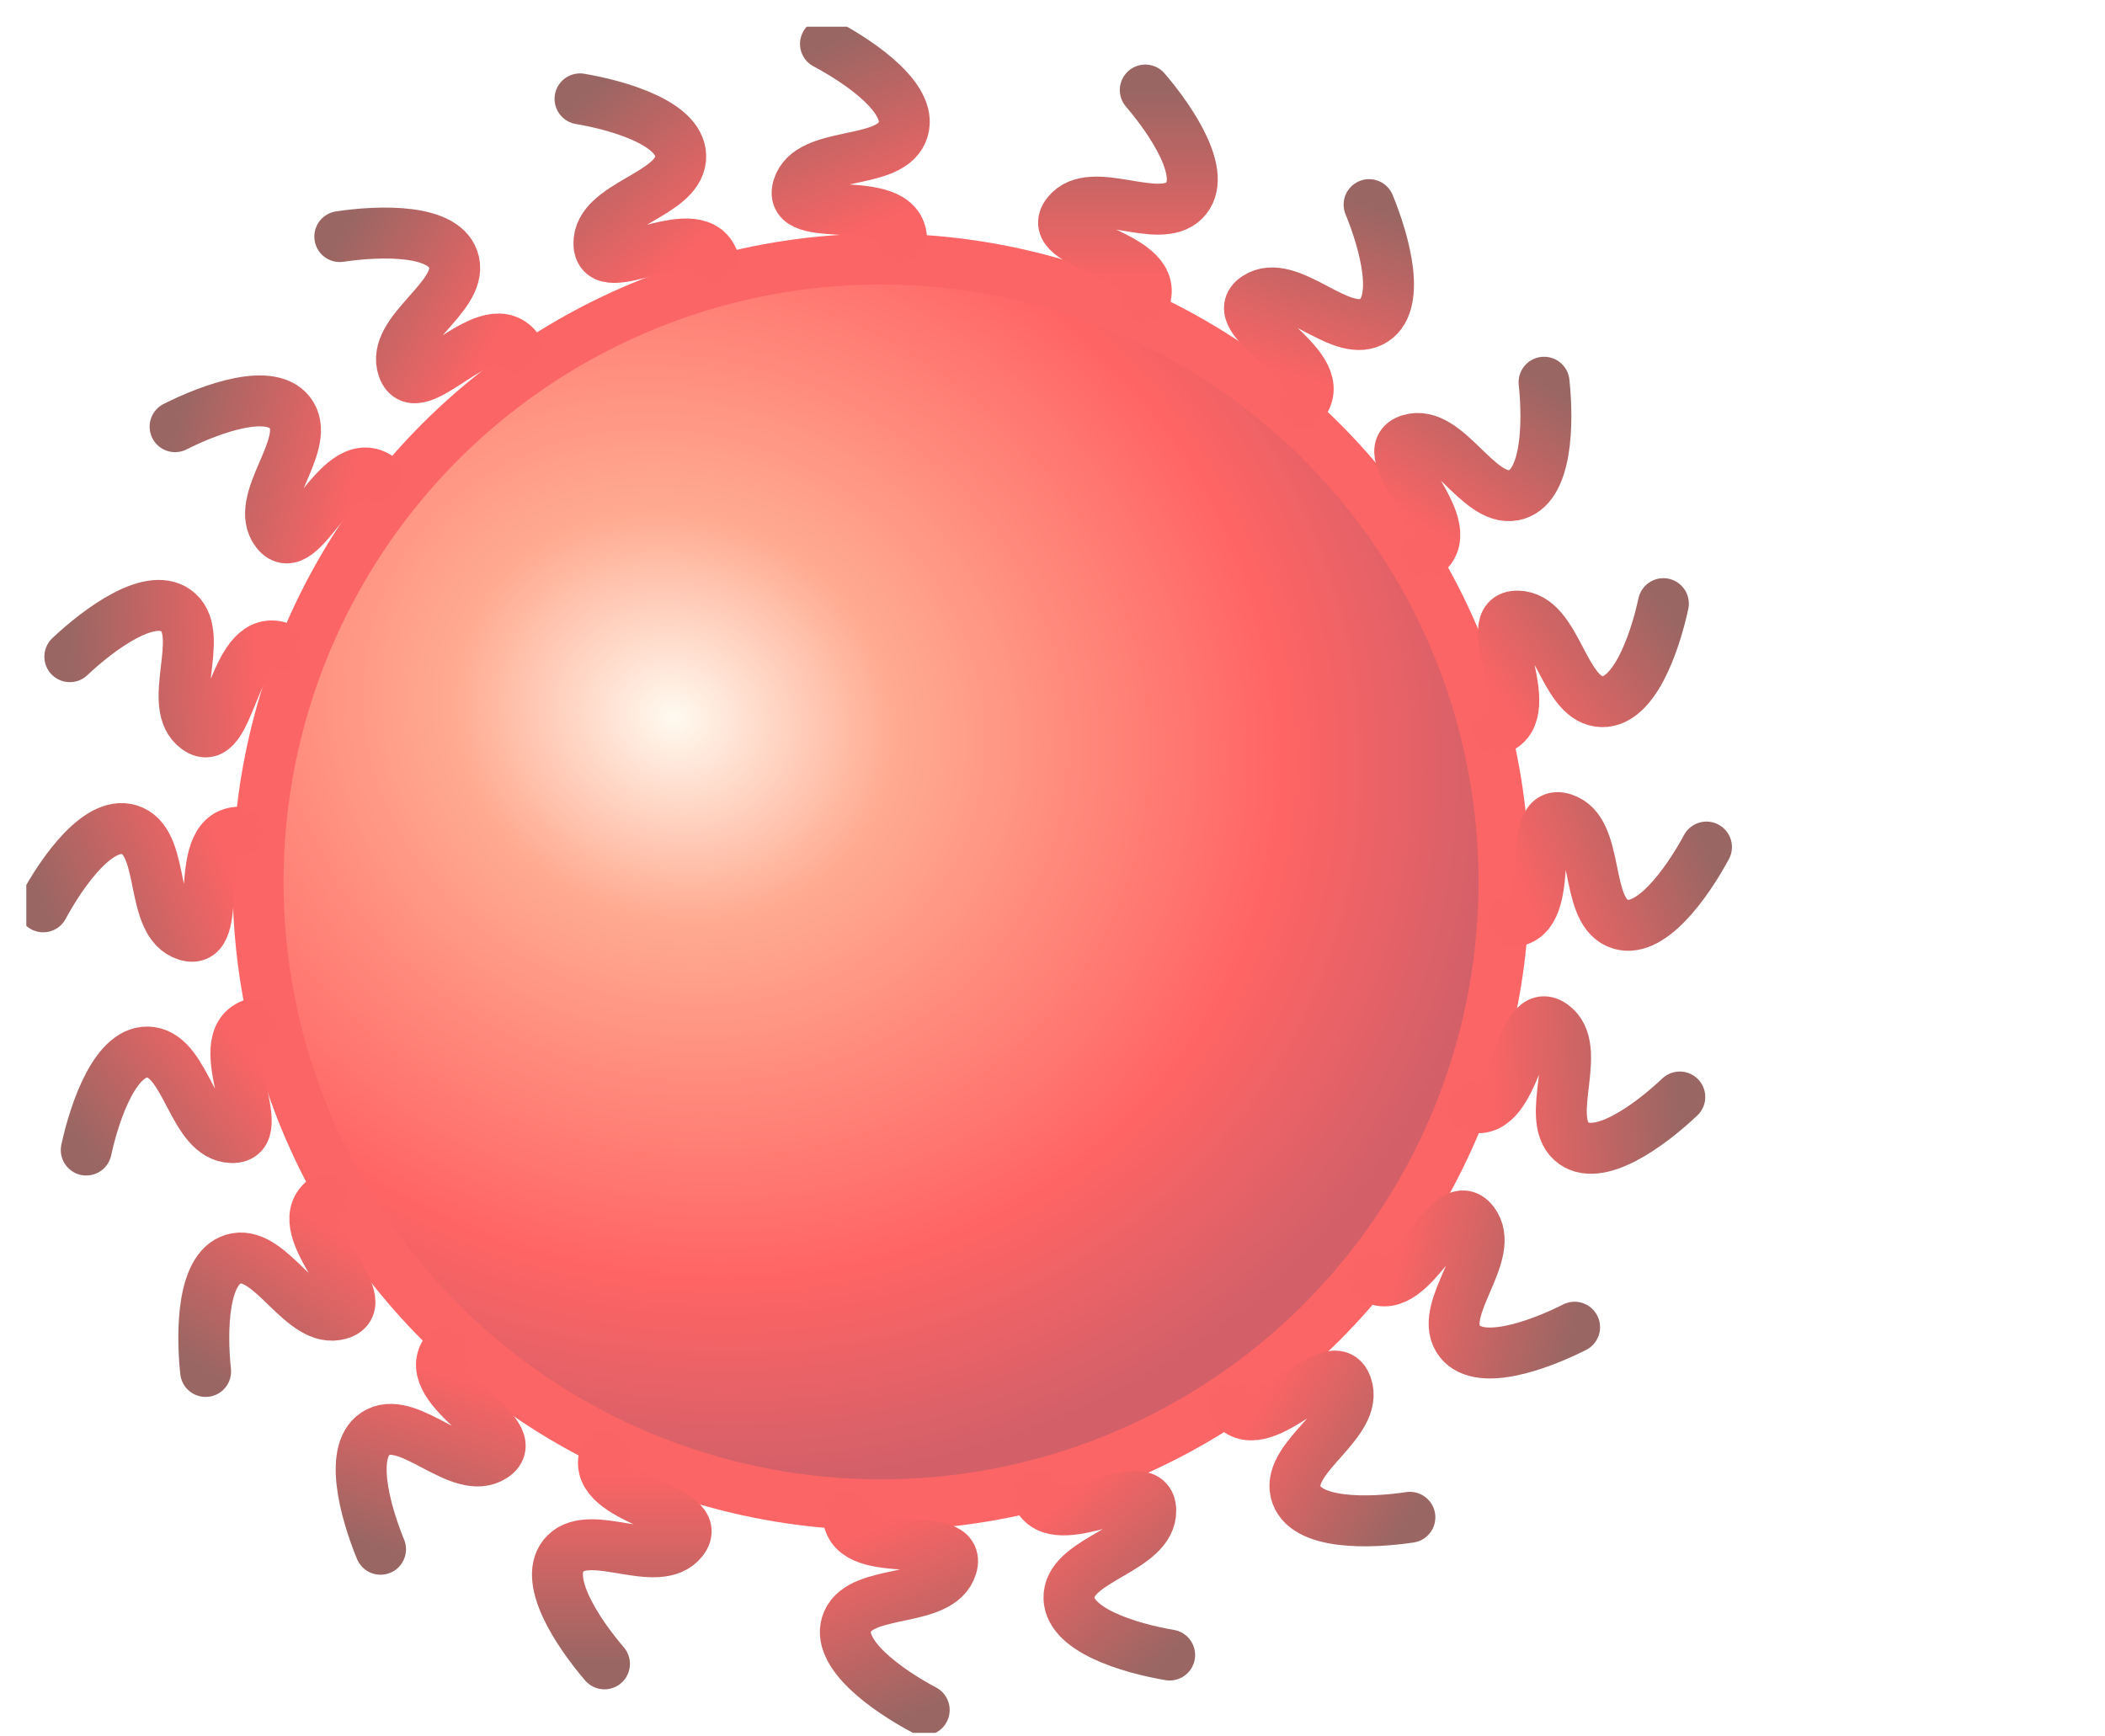 <svg width="40" height="33" viewBox="0 0 40 33" fill="none" xmlns="http://www.w3.org/2000/svg">
<g clip-path="url(#clip0_3394_8196)">
<path d="M26.996 22.681C23.727 28.344 16.487 30.284 10.824 27.015C5.162 23.746 3.222 16.505 6.491 10.843C9.76 5.181 17.001 3.241 22.663 6.51C28.325 9.779 30.265 17.019 26.996 22.681Z" fill="url(#paint0_radial_3394_8196)"/>
<g filter="url(#filter0_f_3394_8196)">
<path d="M26.995 22.681C23.726 28.344 16.485 30.284 10.823 27.015C5.161 23.746 3.221 16.505 6.49 10.843C9.759 5.181 16.999 3.241 22.662 6.51C28.324 9.779 30.264 17.019 26.995 22.681Z" fill="url(#paint1_radial_3394_8196)"/>
</g>
<ellipse cx="11.838" cy="11.838" rx="11.838" ry="11.838" transform="matrix(0.866 0.5 -0.5 0.866 12.409 0.59)" stroke="#FC6566" stroke-width="0.968"/>
<path d="M21.763 1.711C22.257 2.287 22.972 3.341 22.504 3.81C22.01 4.303 20.744 3.478 20.282 4.056C19.788 4.674 22.01 4.797 21.763 5.661" stroke="url(#paint2_linear_3394_8196)" stroke-width="0.968" stroke-linecap="round"/>
<path d="M26.016 3.889C26.305 4.591 26.654 5.816 26.062 6.114C25.439 6.428 24.496 5.248 23.875 5.652C23.212 6.084 25.284 6.897 24.779 7.64" stroke="url(#paint3_linear_3394_8196)" stroke-width="0.968" stroke-linecap="round"/>
<path d="M11.486 31.621C10.992 31.045 10.277 29.991 10.745 29.523C11.239 29.029 12.504 29.854 12.967 29.276C13.461 28.658 11.239 28.535 11.486 27.671" stroke="url(#paint4_linear_3394_8196)" stroke-width="0.968" stroke-linecap="round"/>
<path d="M7.231 29.443C6.943 28.741 6.594 27.516 7.185 27.218C7.809 26.904 8.752 28.084 9.373 27.68C10.035 27.248 7.964 26.435 8.469 25.692" stroke="url(#paint5_linear_3394_8196)" stroke-width="0.968" stroke-linecap="round"/>
<path d="M29.341 7.264C29.421 8.019 29.412 9.292 28.76 9.412C28.073 9.539 27.5 8.141 26.791 8.355C26.034 8.583 27.793 9.945 27.1 10.517" stroke="url(#paint6_linear_3394_8196)" stroke-width="0.968" stroke-linecap="round"/>
<path d="M31.608 11.472C31.448 12.213 31.04 13.42 30.384 13.33C29.692 13.235 29.585 11.728 28.844 11.709C28.054 11.688 29.299 13.534 28.461 13.859" stroke="url(#paint7_linear_3394_8196)" stroke-width="0.968" stroke-linecap="round"/>
<path d="M3.907 26.064C3.827 25.309 3.836 24.036 4.487 23.916C5.174 23.789 5.748 25.187 6.457 24.973C7.214 24.745 5.454 23.383 6.148 22.811" stroke="url(#paint8_linear_3394_8196)" stroke-width="0.968" stroke-linecap="round"/>
<path d="M1.639 21.856C1.8 21.115 2.208 19.908 2.864 19.998C3.556 20.093 3.663 21.6 4.403 21.619C5.193 21.64 3.949 19.795 4.787 19.469" stroke="url(#paint9_linear_3394_8196)" stroke-width="0.968" stroke-linecap="round"/>
<path d="M32.427 16.098C32.066 16.766 31.339 17.812 30.734 17.542C30.096 17.259 30.412 15.781 29.706 15.557C28.953 15.317 29.635 17.436 28.74 17.515" stroke="url(#paint10_linear_3394_8196)" stroke-width="0.968" stroke-linecap="round"/>
<path d="M31.92 20.848C31.369 21.369 30.351 22.135 29.86 21.689C29.343 21.22 30.106 19.916 29.506 19.482C28.866 19.018 28.85 21.244 27.975 21.039" stroke="url(#paint11_linear_3394_8196)" stroke-width="0.968" stroke-linecap="round"/>
<path d="M0.821 17.234C1.181 16.566 1.909 15.52 2.514 15.79C3.152 16.073 2.836 17.551 3.541 17.775C4.295 18.015 3.613 15.896 4.508 15.817" stroke="url(#paint12_linear_3394_8196)" stroke-width="0.968" stroke-linecap="round"/>
<path d="M1.327 12.48C1.879 11.959 2.897 11.194 3.388 11.639C3.905 12.108 3.142 13.412 3.741 13.846C4.382 14.31 4.398 12.084 5.273 12.289" stroke="url(#paint13_linear_3394_8196)" stroke-width="0.968" stroke-linecap="round"/>
<path d="M29.921 25.223C29.244 25.565 28.049 26.008 27.706 25.442C27.344 24.844 28.448 23.812 27.997 23.225C27.515 22.598 26.865 24.727 26.085 24.281" stroke="url(#paint14_linear_3394_8196)" stroke-width="0.968" stroke-linecap="round"/>
<path d="M26.791 28.836C26.041 28.948 24.768 28.995 24.619 28.35C24.463 27.669 25.834 27.035 25.589 26.335C25.328 25.589 24.044 27.407 23.443 26.739" stroke="url(#paint15_linear_3394_8196)" stroke-width="0.968" stroke-linecap="round"/>
<path d="M3.327 8.109C4.004 7.767 5.198 7.324 5.541 7.89C5.903 8.488 4.8 9.52 5.251 10.107C5.733 10.734 6.383 8.605 7.163 9.051" stroke="url(#paint16_linear_3394_8196)" stroke-width="0.968" stroke-linecap="round"/>
<path d="M6.457 4.496C7.207 4.384 8.48 4.337 8.628 4.982C8.785 5.663 7.414 6.297 7.658 6.997C7.919 7.743 9.203 5.925 9.805 6.593" stroke="url(#paint17_linear_3394_8196)" stroke-width="0.968" stroke-linecap="round"/>
<path d="M22.226 31.453C21.478 31.326 20.254 30.972 20.315 30.312C20.379 29.617 21.88 29.443 21.867 28.703C21.852 27.912 20.064 29.237 19.702 28.414" stroke="url(#paint18_linear_3394_8196)" stroke-width="0.968" stroke-linecap="round"/>
<path d="M17.562 32.498C16.892 32.142 15.841 31.423 16.105 30.816C16.384 30.175 17.864 30.48 18.083 29.773C18.317 29.018 16.203 29.716 16.117 28.821" stroke="url(#paint19_linear_3394_8196)" stroke-width="0.968" stroke-linecap="round"/>
<path d="M11.022 1.879C11.77 2.006 12.994 2.36 12.933 3.02C12.868 3.715 11.368 3.889 11.381 4.63C11.395 5.42 13.184 4.095 13.546 4.918" stroke="url(#paint20_linear_3394_8196)" stroke-width="0.968" stroke-linecap="round"/>
<path d="M15.686 0.834C16.356 1.19 17.407 1.909 17.142 2.517C16.864 3.157 15.384 2.852 15.165 3.559C14.931 4.314 17.044 3.616 17.13 4.511" stroke="url(#paint21_linear_3394_8196)" stroke-width="0.968" stroke-linecap="round"/>
</g>
<defs>
<filter id="filter0_f_3394_8196" x="3.914" y="3.934" width="25.656" height="25.655" filterUnits="userSpaceOnUse" color-interpolation-filters="sRGB">
<feFlood flood-opacity="0" result="BackgroundImageFix"/>
<feBlend mode="normal" in="SourceGraphic" in2="BackgroundImageFix" result="shape"/>
<feGaussianBlur stdDeviation="0.494" result="effect1_foregroundBlur_3394_8196"/>
</filter>
<radialGradient id="paint0_radial_3394_8196" cx="0" cy="0" r="1" gradientUnits="userSpaceOnUse" gradientTransform="translate(12.797 13.605) rotate(112.552) scale(14.32 16.002)">
<stop stop-color="#FFFAF0"/>
<stop offset="0.45" stop-color="#FAB29B"/>
<stop offset="0.738" stop-color="#FF6464"/>
<stop offset="1" stop-color="#D36069"/>
</radialGradient>
<radialGradient id="paint1_radial_3394_8196" cx="0" cy="0" r="1" gradientUnits="userSpaceOnUse" gradientTransform="translate(12.795 13.605) rotate(112.552) scale(14.32 16.002)">
<stop stop-color="#FFFAF0"/>
<stop offset="0.266" stop-color="#FFAB91"/>
<stop offset="0.738" stop-color="#FF6464"/>
<stop offset="1" stop-color="#D36069"/>
</radialGradient>
<linearGradient id="paint2_linear_3394_8196" x1="21.68" y1="1.711" x2="21.68" y2="5.291" gradientUnits="userSpaceOnUse">
<stop stop-color="#996663"/>
<stop offset="1" stop-color="#FB6465"/>
</linearGradient>
<linearGradient id="paint3_linear_3394_8196" x1="25.937" y1="3.863" x2="24.816" y2="7.263" gradientUnits="userSpaceOnUse">
<stop stop-color="#996663"/>
<stop offset="1" stop-color="#FB6465"/>
</linearGradient>
<linearGradient id="paint4_linear_3394_8196" x1="11.569" y1="31.621" x2="11.569" y2="28.041" gradientUnits="userSpaceOnUse">
<stop stop-color="#996663"/>
<stop offset="1" stop-color="#FB6465"/>
</linearGradient>
<linearGradient id="paint5_linear_3394_8196" x1="7.31" y1="29.469" x2="8.432" y2="26.069" gradientUnits="userSpaceOnUse">
<stop stop-color="#996663"/>
<stop offset="1" stop-color="#FB6465"/>
</linearGradient>
<linearGradient id="paint6_linear_3394_8196" x1="29.273" y1="7.217" x2="27.241" y2="10.165" gradientUnits="userSpaceOnUse">
<stop stop-color="#996663"/>
<stop offset="1" stop-color="#FB6465"/>
</linearGradient>
<linearGradient id="paint7_linear_3394_8196" x1="31.558" y1="11.406" x2="28.706" y2="13.569" gradientUnits="userSpaceOnUse">
<stop stop-color="#996663"/>
<stop offset="1" stop-color="#FB6465"/>
</linearGradient>
<linearGradient id="paint8_linear_3394_8196" x1="3.975" y1="26.111" x2="6.006" y2="23.163" gradientUnits="userSpaceOnUse">
<stop stop-color="#996663"/>
<stop offset="1" stop-color="#FB6465"/>
</linearGradient>
<linearGradient id="paint9_linear_3394_8196" x1="1.69" y1="21.922" x2="4.542" y2="19.759" gradientUnits="userSpaceOnUse">
<stop stop-color="#996663"/>
<stop offset="1" stop-color="#FB6465"/>
</linearGradient>
<linearGradient id="paint10_linear_3394_8196" x1="32.397" y1="16.021" x2="29.055" y2="17.305" gradientUnits="userSpaceOnUse">
<stop stop-color="#996663"/>
<stop offset="1" stop-color="#FB6465"/>
</linearGradient>
<linearGradient id="paint11_linear_3394_8196" x1="31.916" y1="20.765" x2="28.341" y2="20.938" gradientUnits="userSpaceOnUse">
<stop stop-color="#996663"/>
<stop offset="1" stop-color="#FB6465"/>
</linearGradient>
<linearGradient id="paint12_linear_3394_8196" x1="0.85" y1="17.311" x2="4.192" y2="16.027" gradientUnits="userSpaceOnUse">
<stop stop-color="#996663"/>
<stop offset="1" stop-color="#FB6465"/>
</linearGradient>
<linearGradient id="paint13_linear_3394_8196" x1="1.331" y1="12.563" x2="4.907" y2="12.39" gradientUnits="userSpaceOnUse">
<stop stop-color="#996663"/>
<stop offset="1" stop-color="#FB6465"/>
</linearGradient>
<linearGradient id="paint14_linear_3394_8196" x1="29.941" y1="25.142" x2="26.464" y2="24.288" gradientUnits="userSpaceOnUse">
<stop stop-color="#996663"/>
<stop offset="1" stop-color="#FB6465"/>
</linearGradient>
<linearGradient id="paint15_linear_3394_8196" x1="26.835" y1="28.765" x2="23.801" y2="26.865" gradientUnits="userSpaceOnUse">
<stop stop-color="#996663"/>
<stop offset="1" stop-color="#FB6465"/>
</linearGradient>
<linearGradient id="paint16_linear_3394_8196" x1="3.307" y1="8.19" x2="6.783" y2="9.044" gradientUnits="userSpaceOnUse">
<stop stop-color="#996663"/>
<stop offset="1" stop-color="#FB6465"/>
</linearGradient>
<linearGradient id="paint17_linear_3394_8196" x1="6.412" y1="4.567" x2="9.447" y2="6.467" gradientUnits="userSpaceOnUse">
<stop stop-color="#996663"/>
<stop offset="1" stop-color="#FB6465"/>
</linearGradient>
<linearGradient id="paint18_linear_3394_8196" x1="22.29" y1="31.4" x2="20.002" y2="28.646" gradientUnits="userSpaceOnUse">
<stop stop-color="#996663"/>
<stop offset="1" stop-color="#FB6465"/>
</linearGradient>
<linearGradient id="paint19_linear_3394_8196" x1="17.64" y1="32.467" x2="16.33" y2="29.135" gradientUnits="userSpaceOnUse">
<stop stop-color="#996663"/>
<stop offset="1" stop-color="#FB6465"/>
</linearGradient>
<linearGradient id="paint20_linear_3394_8196" x1="10.958" y1="1.932" x2="13.245" y2="4.686" gradientUnits="userSpaceOnUse">
<stop stop-color="#996663"/>
<stop offset="1" stop-color="#FB6465"/>
</linearGradient>
<linearGradient id="paint21_linear_3394_8196" x1="15.608" y1="0.865" x2="16.918" y2="4.197" gradientUnits="userSpaceOnUse">
<stop stop-color="#996663"/>
<stop offset="1" stop-color="#FB6465"/>
</linearGradient>
<clipPath id="clip0_3394_8196">
<rect width="38.897" height="32.424" fill="white" transform="translate(0.5 0.508)"/>
</clipPath>
</defs>
</svg>
